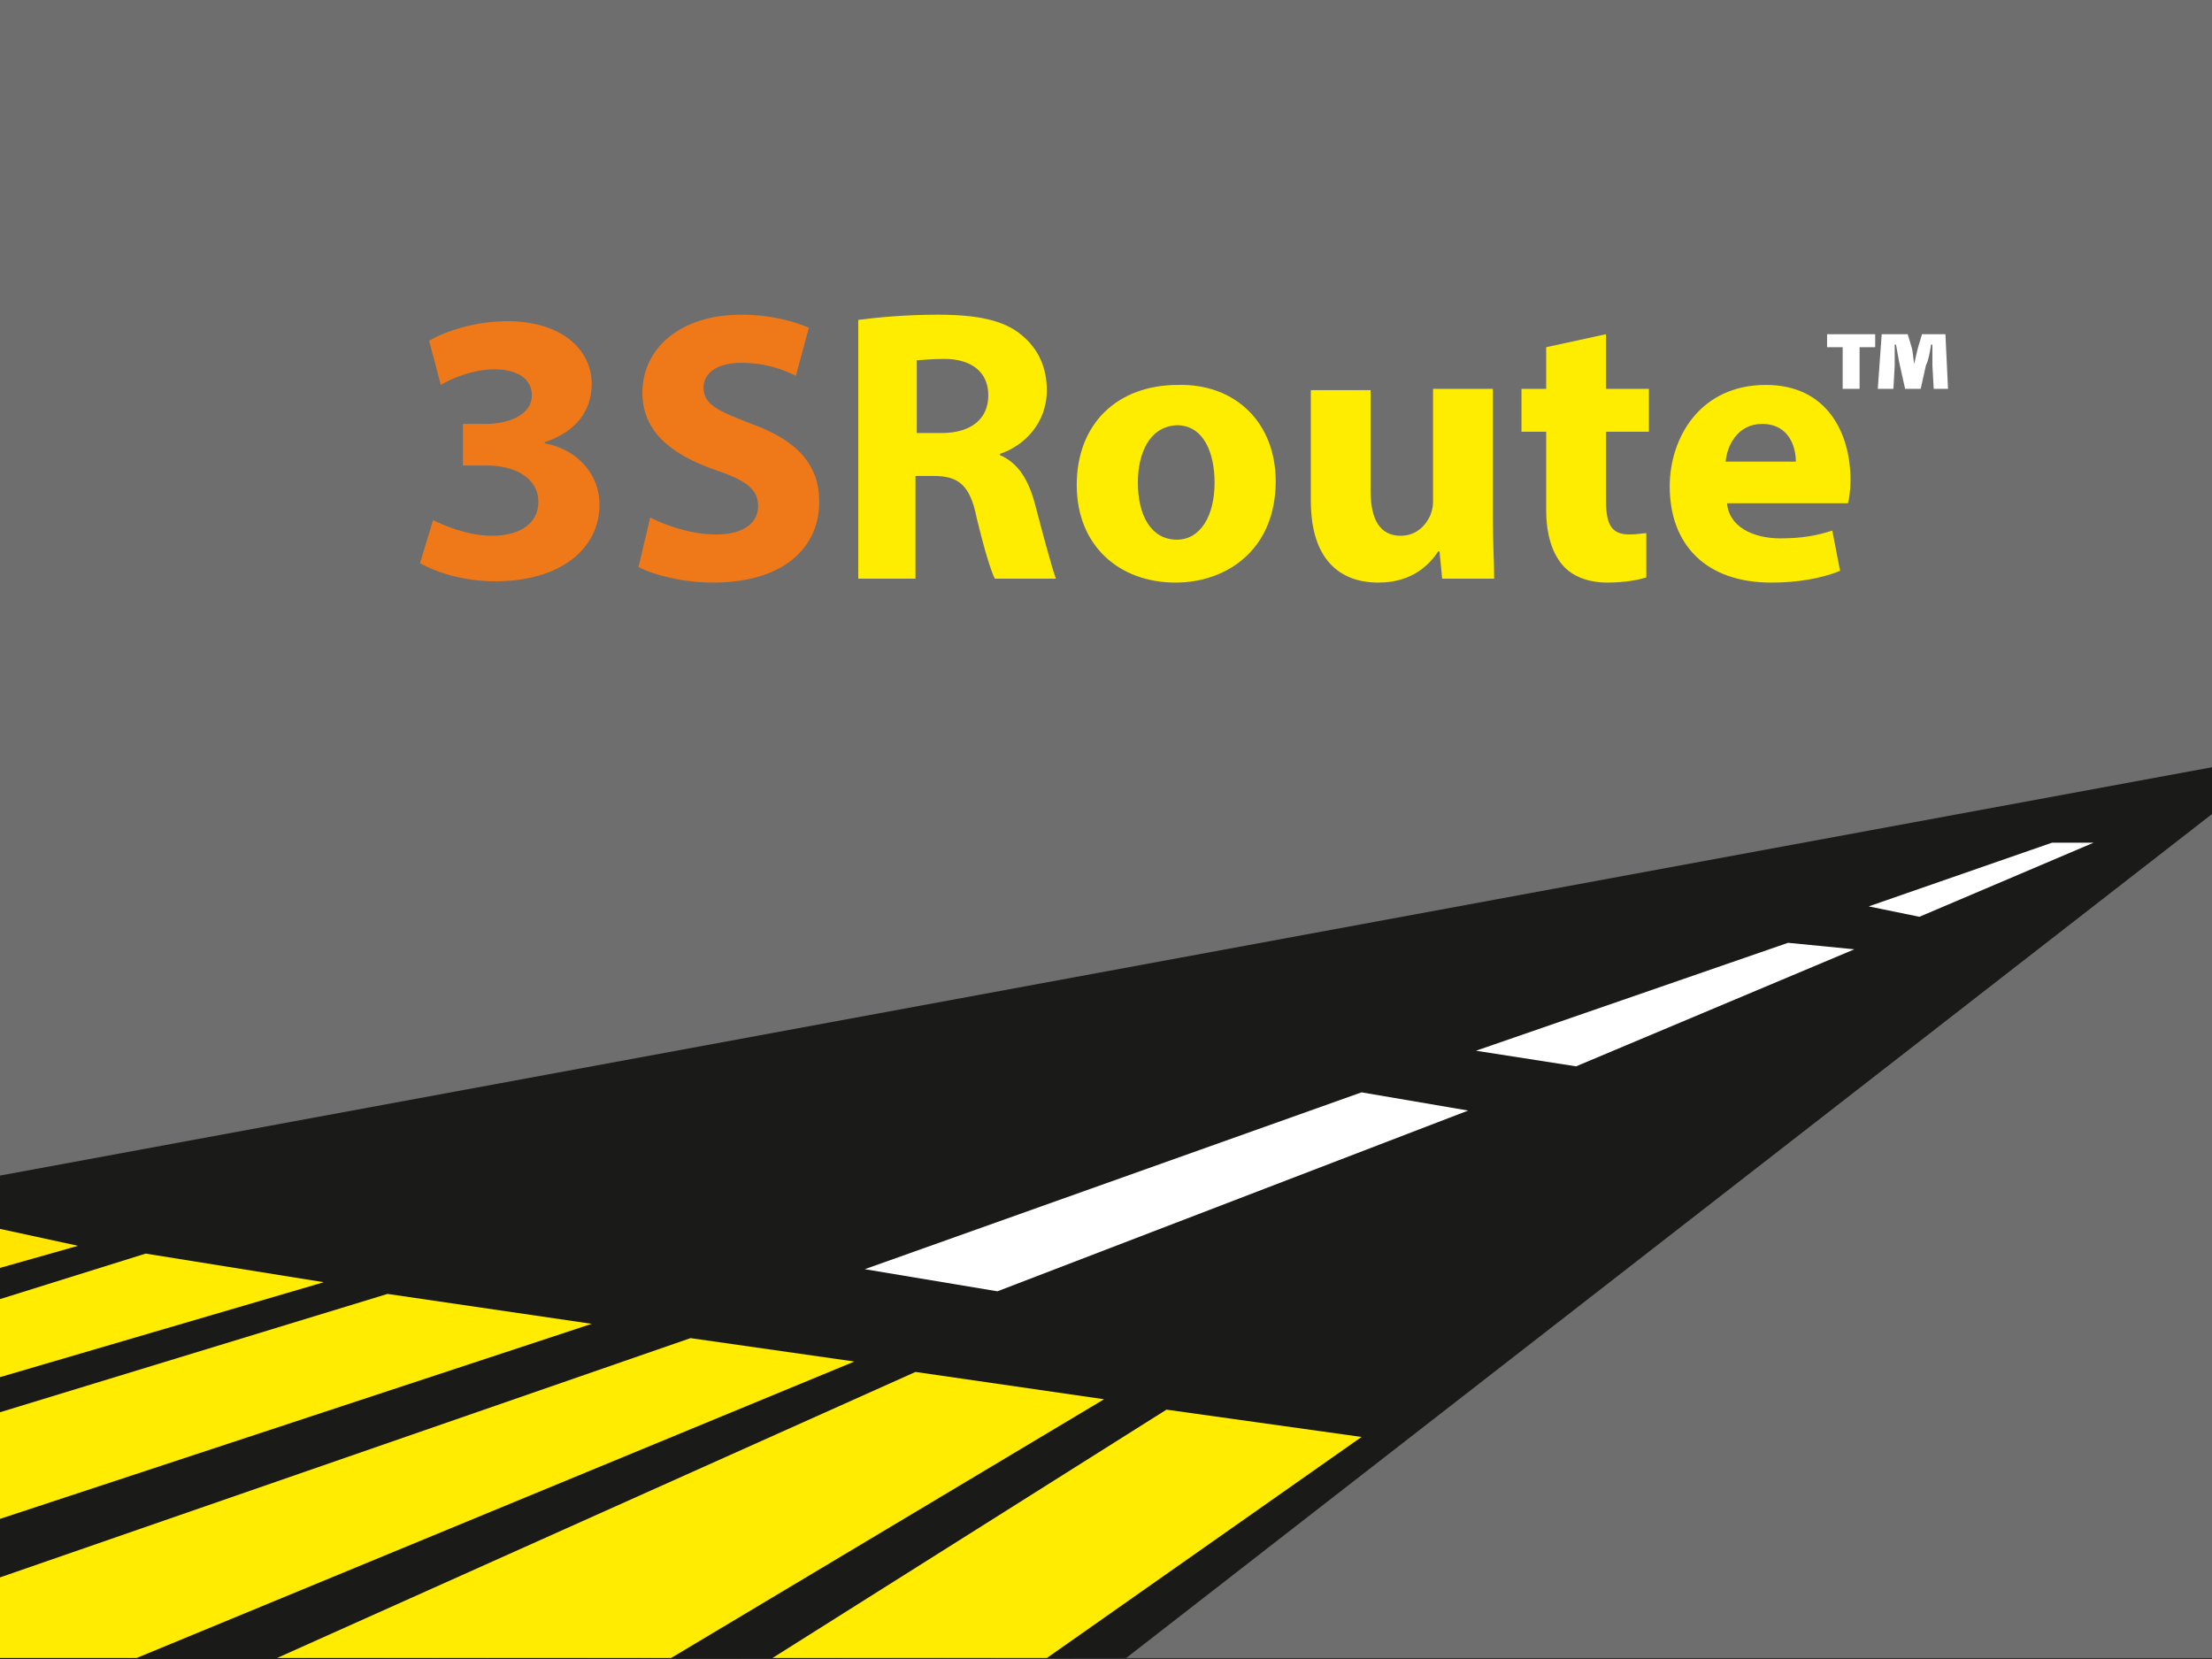 <?xml version="1.0" encoding="utf-8"?>
<!-- Generator: Adobe Illustrator 26.1.0, SVG Export Plug-In . SVG Version: 6.00 Build 0)  -->
<svg version="1.1" id="Lag_1" xmlns="http://www.w3.org/2000/svg" xmlns:xlink="http://www.w3.org/1999/xlink" x="0px" y="0px"
	 viewBox="0 0 170.1 127.6" style="enable-background:new 0 0 170.1 127.6;" xml:space="preserve">
<rect x="0" y="0" width="170.1" height="127.6" fill="#333333" stroke="none"/>
<style type="text/css">
	.st0{fill:#FFFFFF;}
	.st1{fill:#6E6E6E;}
	.st2{fill:#1A1A18;}
	.st3{fill:#FFEC00;}
	.st4{fill:#FFE500;}
	.st5{fill:#EF7918;}
	.st6{fill:#FFED00;}
</style>
<polygon class="st0" points="140.9,68.8 155,63.8 158.2,63.8 144.8,69.5 "/>
<g>
	<rect x="0" y="0" class="st1" width="170.1" height="127.5"/>
	<polygon class="st2" points="0,90.4 0,127.6 86.6,127.5 170.1,62.6 170.1,59 	"/>
	<polygon class="st0" points="112.9,85.4 76.7,99.3 66.5,97.6 104.7,84 	"/>
	<polygon class="st0" points="142.6,73 121.2,82 113.5,80.8 137.5,72.5 	"/>
	<polygon class="st0" points="161,64.8 147.6,70.5 143.7,69.7 157.8,64.8 	"/>
	<polygon class="st3" points="0,121.3 0,127.5 10.5,127.5 65.7,104.7 53.1,102.9 	"/>
	<polygon class="st3" points="0,108.6 0,116.8 45.5,101.8 29.8,99.5 	"/>
	<polygon class="st3" points="0,99.9 0,105.9 24.9,98.6 11.2,96.4 	"/>
	<polygon class="st3" points="21.3,127.5 51.6,127.5 84.9,107.6 70.4,105.5 	"/>
	<polygon class="st3" points="59.4,127.5 80.5,127.5 104.7,110.5 89.7,108.4 	"/>
</g>
<g>
	<polygon class="st4" points="0,97.5 6,95.8 0,94.5 	"/>
</g>
<g>
	<path class="st5" d="M33.3,40c0.8,0.4,2.7,1.2,4.5,1.2c2.4,0,3.6-1.1,3.6-2.6c0-1.9-1.9-2.8-3.9-2.8h-1.9v-3.2h1.8
		c1.5,0,3.5-0.6,3.5-2.2c0-1.2-1-2-2.9-2c-1.6,0-3.3,0.7-4.1,1.2L33,26.2c1.2-0.7,3.5-1.5,6-1.5c4.2,0,6.5,2.2,6.5,4.8
		c0,2.1-1.2,3.7-3.6,4.5v0.1c2.3,0.4,4.2,2.2,4.2,4.7c0,3.4-3,5.9-8,5.9c-2.5,0-4.6-0.7-5.8-1.4L33.3,40z"/>
	<path class="st5" d="M50,39.8c1.2,0.6,3.1,1.3,5.1,1.3c2.1,0,3.2-0.9,3.2-2.2c0-1.3-1-2-3.4-2.8c-3.4-1.2-5.5-3-5.5-5.9
		c0-3.4,2.9-6,7.6-6c2.3,0,4,0.5,5.2,1l-1,3.7c-0.8-0.4-2.2-1-4.2-1c-2,0-2.9,0.9-2.9,1.9c0,1.3,1.1,1.8,3.7,2.8
		c3.6,1.3,5.2,3.2,5.2,6c0,3.4-2.6,6.2-8.2,6.2c-2.3,0-4.6-0.6-5.7-1.2L50,39.8z"/>
	<path class="st6" d="M66,24.6c1.5-0.2,3.7-0.4,6.1-0.4c3,0,5.1,0.4,6.5,1.6c1.2,1,1.9,2.4,1.9,4.2c0,2.6-1.8,4.3-3.6,4.9V35
		c1.4,0.6,2.2,1.9,2.7,3.8c0.6,2.3,1.3,4.9,1.6,5.7h-4.7c-0.3-0.6-0.8-2.2-1.4-4.7c-0.5-2.5-1.4-3.2-3.3-3.2h-1.4v7.9H66V24.6z
		 M70.6,33.3h1.8c2.3,0,3.6-1.1,3.6-2.9c0-1.8-1.3-2.8-3.4-2.8c-1.1,0-1.7,0.1-2.1,0.1V33.3z"/>
	<path class="st6" d="M98.1,37c0,5.3-3.8,7.8-7.7,7.8c-4.3,0-7.6-2.8-7.6-7.5c0-4.7,3.1-7.7,7.8-7.7C95.1,29.5,98.1,32.6,98.1,37z
		 M87.5,37.1c0,2.5,1,4.4,3,4.4c1.8,0,2.9-1.8,2.9-4.4c0-2.2-0.8-4.4-2.9-4.4C88.3,32.8,87.5,35,87.5,37.1z"/>
	<path class="st6" d="M114.8,39.8c0,1.9,0.1,3.5,0.1,4.7h-4l-0.2-2.1h-0.1c-0.6,0.9-1.9,2.4-4.6,2.4c-3,0-5.2-1.8-5.2-6.3v-8.5h4.6
		v7.8c0,2.1,0.7,3.4,2.3,3.4c1.3,0,2-0.9,2.3-1.6c0.1-0.3,0.2-0.6,0.2-1v-8.7h4.6V39.8z"/>
	<path class="st6" d="M123.5,25.7v4.2h3.3v3.3h-3.3v5.3c0,1.8,0.4,2.6,1.8,2.6c0.6,0,1-0.1,1.3-0.1l0,3.4c-0.6,0.2-1.7,0.4-3,0.4
		c-1.5,0-2.7-0.5-3.4-1.3c-0.8-0.9-1.3-2.3-1.3-4.3v-6h-1.9v-3.3h1.9v-3.2L123.5,25.7z"/>
	<path class="st6" d="M132.8,38.6c0.1,1.9,2,2.8,4.1,2.8c1.6,0,2.8-0.2,4-0.6l0.6,3.1c-1.5,0.6-3.3,0.9-5.3,0.9
		c-5,0-7.8-2.9-7.8-7.4c0-3.7,2.3-7.8,7.4-7.8c4.7,0,6.5,3.7,6.5,7.3c0,0.8-0.1,1.5-0.2,1.8H132.8z M138.1,35.5
		c0-1.1-0.5-2.9-2.6-2.9c-1.9,0-2.7,1.7-2.8,2.9H138.1z"/>
</g>
<g>
	<path class="st0" d="M144.2,25.7v1H143v3.2h-1.3v-3.2h-1.2v-1H144.2z M148.7,29.9l-0.1-1.8c0-0.5,0-1,0-1.6h-0.1
		c-0.1,0.6-0.2,1.2-0.4,1.6l-0.4,1.8h-1.2l-0.4-1.8c-0.1-0.4-0.2-1.1-0.3-1.6h-0.1c0,0.6,0,1.1,0,1.6l-0.1,1.8h-1.2l0.3-4.2h2l0.3,1
		c0.1,0.3,0.1,0.7,0.2,1.3h0c0.1-0.5,0.2-0.9,0.3-1.3l0.3-1h1.8l0.2,4.2H148.7z"/>
</g>
</svg>
